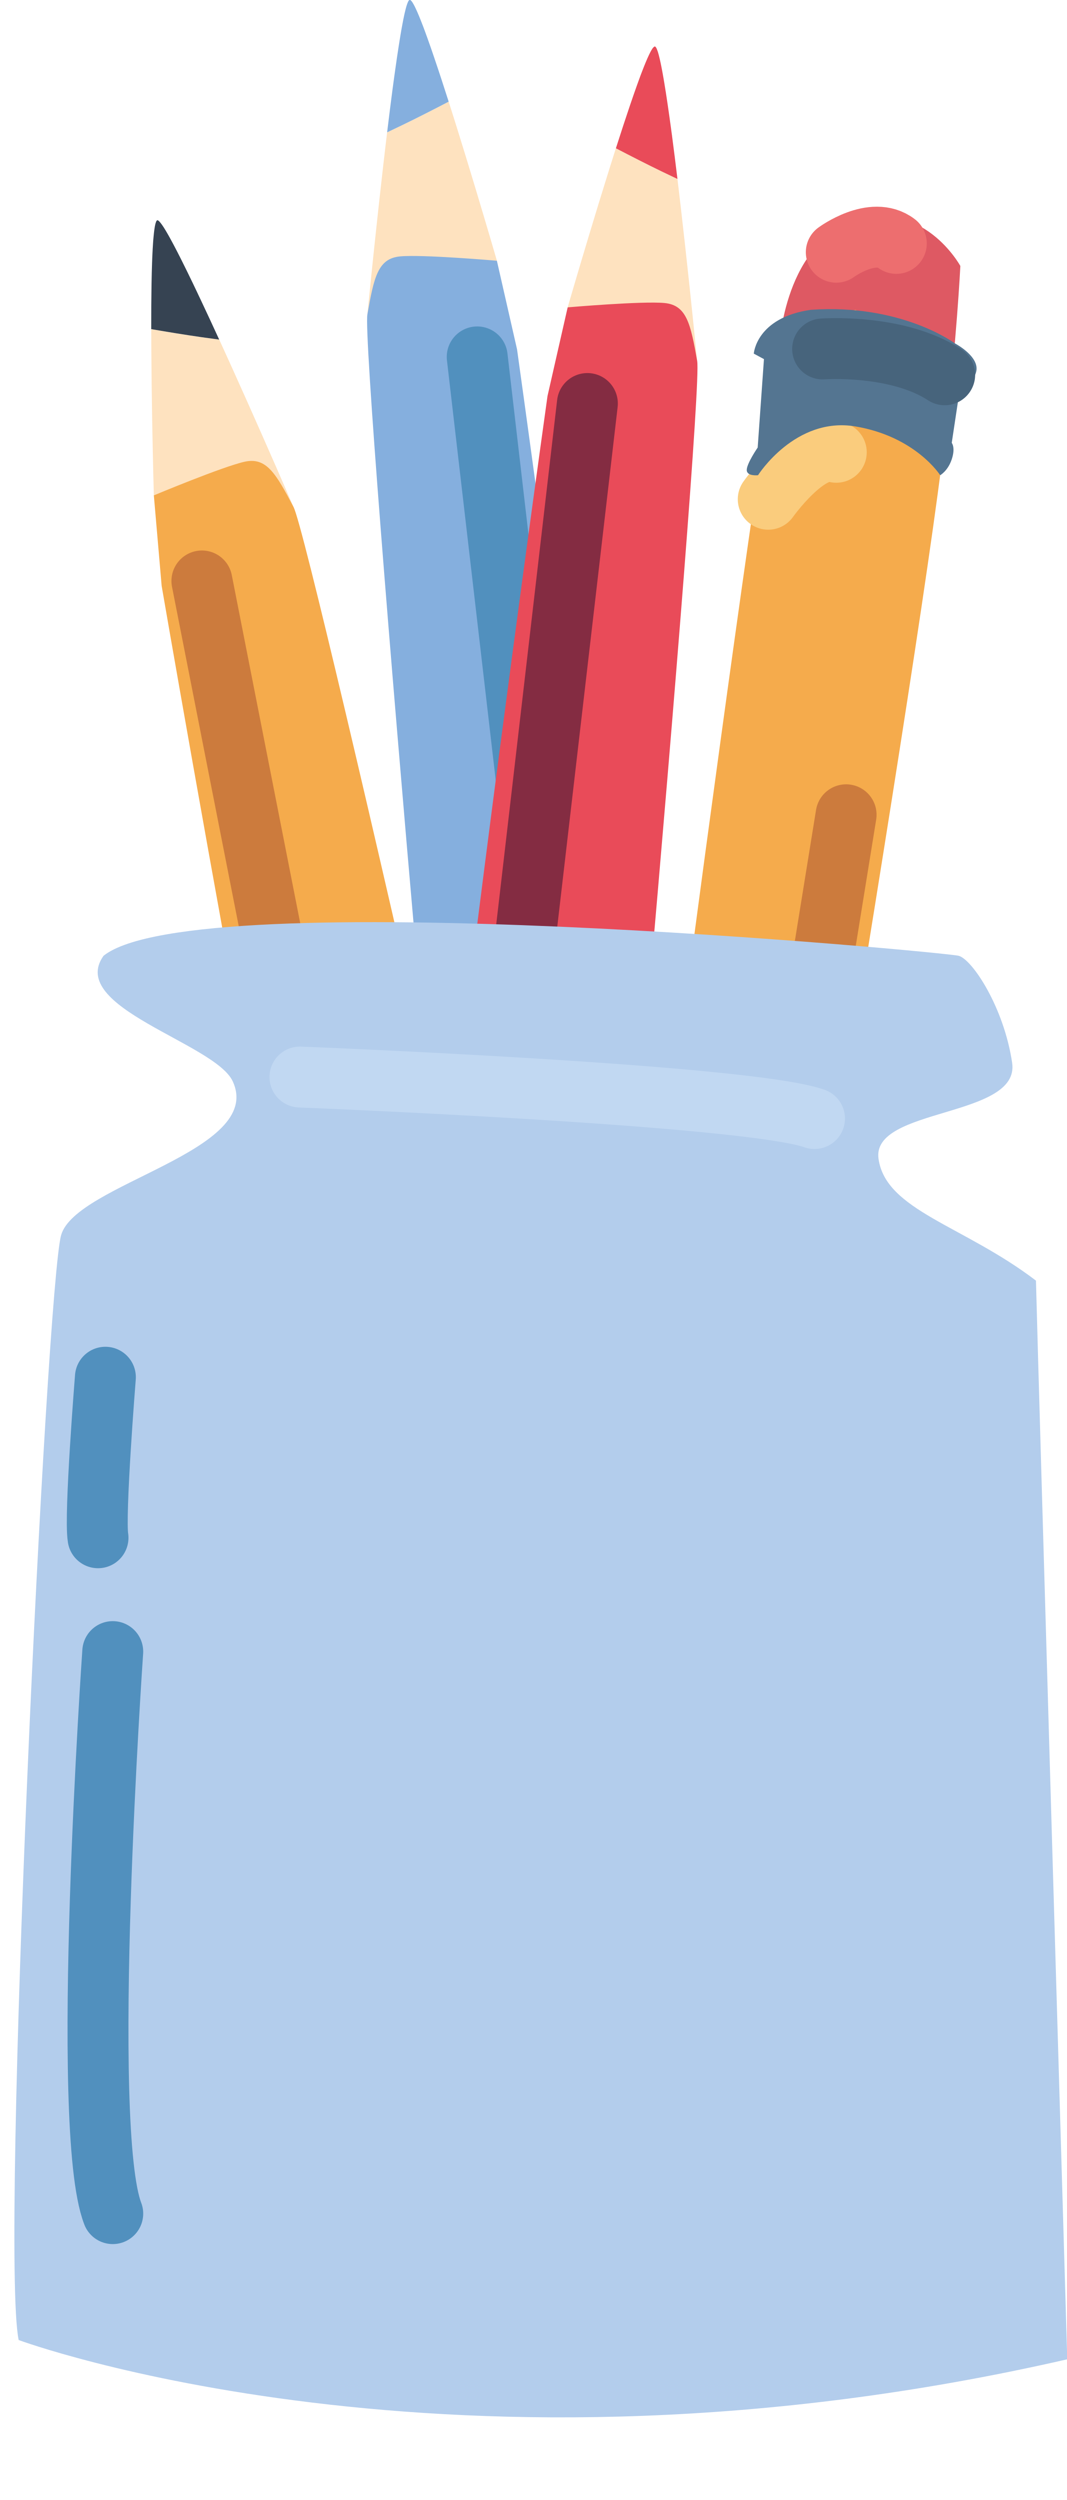 <?xml version="1.0" encoding="UTF-8"?><svg xmlns="http://www.w3.org/2000/svg" xmlns:xlink="http://www.w3.org/1999/xlink" height="205.2" preserveAspectRatio="xMidYMid meet" version="1.0" viewBox="168.2 113.4 87.6 205.2" width="87.6" zoomAndPan="magnify"><g id="change1_3"><path d="M201.271,123.647c1.266-0.613,2.518-1.255,3.765-1.903c-0.399-1.252-0.794-2.46-1.165-3.549 c2.146,6.313,5.124,16.605,5.124,16.605c-1.083,6.961-10.633,4.412-10.633,4.412s1.067-10.937,2.077-18.576 c-0.151,1.15-0.305,2.375-0.456,3.627C200.413,124.059,200.844,123.855,201.271,123.647z" fill="#FEE2BF"/></g><g id="change2_1"><path d="M202.004,113.516c0.008,0.009,0.017,0.021,0.025,0.032c0.014,0.02,0.026,0.04,0.041,0.063 c0.01,0.013,0.017,0.025,0.024,0.04c0.017,0.026,0.033,0.057,0.052,0.088c0.007,0.012,0.013,0.023,0.021,0.036 c0.025,0.046,0.052,0.095,0.078,0.148c0.005,0.011,0.011,0.023,0.016,0.034c0.021,0.043,0.044,0.089,0.066,0.137 c0.011,0.023,0.022,0.047,0.033,0.071c0.018,0.039,0.037,0.079,0.056,0.121c0.014,0.028,0.025,0.059,0.039,0.087 c0.018,0.042,0.035,0.083,0.054,0.126c0.014,0.033,0.028,0.065,0.042,0.1c0.02,0.043,0.037,0.088,0.057,0.134 c0.014,0.035,0.028,0.071,0.044,0.108c0.02,0.049,0.041,0.101,0.062,0.152c0.014,0.036,0.028,0.071,0.042,0.107 c0.032,0.084,0.066,0.17,0.101,0.26c0.02,0.049,0.04,0.102,0.061,0.153c0.017,0.044,0.032,0.087,0.05,0.133 c0.021,0.059,0.044,0.118,0.067,0.179c0.015,0.041,0.03,0.082,0.046,0.124c0.022,0.063,0.046,0.126,0.07,0.191 c0.014,0.039,0.028,0.079,0.043,0.119c0.026,0.072,0.053,0.143,0.079,0.217c0.011,0.029,0.021,0.058,0.031,0.087 c0.181,0.502,0.371,1.049,0.567,1.63c0,0,0,0.002,0,0.002c0.371,1.089,0.766,2.297,1.165,3.549 c-1.247,0.648-2.499,1.29-3.765,1.903c-0.427,0.208-0.857,0.411-1.288,0.616c0.151-1.251,0.305-2.477,0.456-3.627 c0.001-0.001,0.001-0.001,0.001-0.001c0.021-0.153,0.04-0.305,0.061-0.454c0.003-0.021,0.006-0.044,0.009-0.064 c0.02-0.146,0.039-0.291,0.059-0.433c0.002-0.012,0.004-0.024,0.006-0.038c0.019-0.146,0.04-0.29,0.06-0.434 c0.001-0.014,0.003-0.028,0.006-0.042c0.101-0.725,0.201-1.406,0.299-2.029c0.006-0.034,0.011-0.069,0.017-0.103 c0.014-0.09,0.028-0.177,0.041-0.264c0.008-0.05,0.017-0.099,0.025-0.147c0.011-0.079,0.023-0.154,0.037-0.23 c0.008-0.052,0.017-0.104,0.026-0.155c0.012-0.072,0.023-0.143,0.036-0.212c0.009-0.053,0.018-0.106,0.027-0.158 c0.012-0.065,0.022-0.13,0.034-0.192c0.01-0.054,0.019-0.106,0.03-0.158c0.01-0.057,0.02-0.115,0.031-0.171 c0.009-0.054,0.02-0.106,0.031-0.159c0.009-0.051,0.02-0.105,0.029-0.154c0.011-0.054,0.021-0.104,0.032-0.156 c0.009-0.043,0.017-0.089,0.027-0.131c0.018-0.089,0.037-0.174,0.056-0.255c0.007-0.032,0.014-0.059,0.021-0.089 c0.013-0.05,0.025-0.103,0.036-0.15c0.008-0.031,0.016-0.059,0.022-0.088c0.012-0.043,0.022-0.085,0.033-0.124 c0.008-0.028,0.016-0.054,0.022-0.08c0.011-0.037,0.021-0.071,0.03-0.104c0.008-0.024,0.017-0.048,0.024-0.07 c0.009-0.03,0.02-0.059,0.03-0.085c0.006-0.021,0.014-0.04,0.021-0.058c0.009-0.025,0.019-0.047,0.028-0.069 c0.007-0.016,0.014-0.03,0.021-0.044c0.01-0.021,0.019-0.036,0.029-0.052c0.006-0.01,0.012-0.021,0.018-0.03 c0.012-0.015,0.021-0.023,0.032-0.034c0.004-0.004,0.009-0.012,0.015-0.015c0.015-0.011,0.029-0.017,0.044-0.016 c0.014,0,0.029,0.006,0.046,0.016c0.004,0.004,0.01,0.009,0.017,0.013c0.011,0.009,0.022,0.018,0.035,0.029 c0.007,0.008,0.015,0.017,0.021,0.024C201.979,113.484,201.991,113.498,202.004,113.516z" fill="#85AFDE"/></g><g id="change2_2"><path d="M210.65,142.077c0,0,13.159,93.871,10.855,98.494c-2.3,4.62-3.449,4.991-3.449,4.991l-4.466,1.601 c0,0-5.343-3.478-6.105-3.692c-0.762-0.215-9.664-101.194-9.124-104.258c0.54-3.063,0.864-4.59,2.674-4.767 s7.959,0.355,7.959,0.355L210.65,142.077z" fill="#85AFDE"/></g><path d="M214.701 205.725L207.378 142.694" fill="none" stroke="#5190BE" stroke-linecap="round" stroke-linejoin="round" stroke-miterlimit="10" stroke-width="5"/><path d="M207.157,231.313c0,0,3.065,4.768,5.411,4.1" fill="none" stroke="#FACC7D" stroke-linecap="round" stroke-linejoin="round" stroke-miterlimit="10" stroke-width="5"/><g><g id="change3_1"><path d="M232.14,142.246c0,0,0.257-8.557,6.04-10.613c5.781-2.057,8.865,3.598,8.865,3.598 s-0.328,6.529-1.214,13.486C244.947,155.673,230.984,150.545,232.14,142.246z" fill="#DE5963"/></g><g id="change1_1"><path d="M220.585,261.671c1.237,0.67,2.459,1.366,3.678,2.07c-0.455,1.233-0.904,2.422-1.323,3.493 c2.425-6.21,5.86-16.36,5.86-16.36c-0.771-7.002-10.426-4.881-10.426-4.881s0.578,10.974,1.246,18.649 c-0.1-1.156-0.199-2.386-0.294-3.643C219.747,261.222,220.168,261.445,220.585,261.671z" fill="#FEE2BF"/></g><g id="change4_1"><path d="M220.866,271.827c0.009-0.01,0.017-0.021,0.026-0.032c0.014-0.019,0.028-0.039,0.044-0.061 c0.01-0.012,0.018-0.024,0.026-0.038c0.018-0.026,0.036-0.056,0.056-0.086c0.006-0.012,0.015-0.023,0.022-0.035 c0.027-0.045,0.055-0.092,0.084-0.145c0.005-0.01,0.011-0.022,0.017-0.033c0.024-0.042,0.05-0.087,0.074-0.134 c0.012-0.023,0.023-0.046,0.035-0.07c0.021-0.039,0.04-0.078,0.061-0.119c0.015-0.027,0.029-0.056,0.043-0.085 c0.02-0.04,0.04-0.081,0.059-0.124c0.017-0.033,0.032-0.064,0.048-0.098c0.021-0.042,0.041-0.086,0.062-0.13 c0.017-0.035,0.032-0.069,0.05-0.106c0.022-0.048,0.045-0.098,0.067-0.149c0.016-0.035,0.032-0.069,0.048-0.105 c0.035-0.083,0.074-0.167,0.111-0.254c0.021-0.049,0.045-0.1,0.068-0.152c0.018-0.042,0.036-0.084,0.055-0.13 c0.024-0.057,0.05-0.116,0.074-0.176c0.019-0.04,0.035-0.08,0.052-0.121c0.026-0.062,0.053-0.125,0.079-0.189 c0.017-0.038,0.032-0.078,0.05-0.116c0.029-0.07,0.058-0.141,0.087-0.213c0.013-0.029,0.024-0.057,0.036-0.085 c0.202-0.494,0.417-1.032,0.639-1.604c0.001,0,0.001-0.002,0.001-0.003c0.419-1.07,0.868-2.26,1.323-3.493 c-1.219-0.704-2.44-1.4-3.678-2.07c-0.417-0.226-0.838-0.449-1.259-0.672c0.095,1.256,0.194,2.487,0.294,3.643 c0,0.001,0.001,0.001,0.001,0.002c0.014,0.154,0.026,0.305,0.04,0.456c0.002,0.022,0.003,0.044,0.005,0.065 c0.015,0.146,0.027,0.291,0.04,0.435c0.002,0.013,0.002,0.025,0.004,0.039c0.014,0.146,0.026,0.292,0.041,0.435 c0.001,0.015,0.002,0.029,0.004,0.042c0.068,0.729,0.138,1.415,0.207,2.042c0.005,0.034,0.009,0.07,0.012,0.103 c0.011,0.09,0.021,0.177,0.029,0.265c0.007,0.05,0.013,0.099,0.02,0.148c0.008,0.08,0.018,0.156,0.026,0.232 c0.007,0.053,0.014,0.106,0.021,0.156c0.008,0.073,0.018,0.144,0.026,0.214c0.006,0.053,0.013,0.107,0.021,0.158 c0.009,0.066,0.017,0.131,0.025,0.194c0.007,0.054,0.015,0.106,0.022,0.16c0.007,0.057,0.015,0.116,0.023,0.172 c0.008,0.054,0.016,0.106,0.023,0.16c0.008,0.051,0.017,0.105,0.023,0.155c0.008,0.054,0.017,0.104,0.025,0.157 c0.007,0.043,0.014,0.089,0.021,0.132c0.016,0.089,0.03,0.176,0.045,0.258c0.006,0.032,0.012,0.059,0.018,0.09 c0.009,0.051,0.02,0.104,0.029,0.151c0.006,0.031,0.012,0.059,0.018,0.089c0.009,0.042,0.02,0.086,0.028,0.125 c0.006,0.029,0.013,0.055,0.019,0.082c0.009,0.037,0.019,0.072,0.026,0.105c0.007,0.025,0.014,0.049,0.021,0.072 c0.008,0.031,0.017,0.06,0.025,0.086c0.006,0.021,0.013,0.041,0.02,0.059c0.009,0.026,0.017,0.048,0.025,0.07 c0.006,0.016,0.013,0.03,0.02,0.045c0.008,0.02,0.018,0.037,0.026,0.052c0.006,0.011,0.012,0.023,0.018,0.031 c0.01,0.015,0.02,0.025,0.029,0.036c0.005,0.004,0.009,0.012,0.014,0.016c0.015,0.012,0.029,0.018,0.045,0.018 c0.014,0,0.028-0.005,0.046-0.014c0.005-0.004,0.011-0.009,0.017-0.012c0.012-0.008,0.023-0.017,0.037-0.028 c0.007-0.007,0.016-0.016,0.022-0.023C220.841,271.856,220.853,271.843,220.866,271.827z" fill="#364352"/></g><g id="change5_1"><path d="M230.778,243.678c0,0,15.752-92.771,15.239-97.911c-0.515-5.14-3.224-5.14-3.224-5.14l-4.391-1.798 c0,0-5.492,3.236-6.264,3.417c-0.771,0.18-14.168,100.662-13.766,103.747c0.401,3.083,0.659,4.625,2.459,4.881 c1.799,0.258,7.967,0,7.967,0L230.778,243.678z" fill="#F5AB4C"/></g><path d="M237.665 180.275L227.535 242.917" fill="none" stroke="#CC7B3D" stroke-linecap="round" stroke-linejoin="round" stroke-miterlimit="10" stroke-width="5"/><path d="M231.271,154.376c0,0,3.274-4.626,5.588-3.854" fill="none" stroke="#FACC7D" stroke-linecap="round" stroke-linejoin="round" stroke-miterlimit="10" stroke-width="5"/><path d="M236.858,134.101c0,0,2.992-2.205,4.93-0.724" fill="none" stroke="#ED6E6F" stroke-linecap="round" stroke-linejoin="round" stroke-miterlimit="10" stroke-width="5"/><g id="change6_1"><path d="M230.433,152.405c0,0,3.057-4.839,8.002-4.004c4.948,0.835,6.953,4.004,6.953,4.004 s0.629-0.342,0.95-1.306c0.322-0.964,0-1.35,0-1.35l0.707-4.689c0,0,0.899,0.192,1.285-1.093 c0.385-1.285-1.742-2.388-1.742-2.388s-4.361-3.265-11.814-2.751c-4.496,0.642-4.689,3.597-4.689,3.597l0.835,0.45l-0.515,7.26 c0,0-0.898,1.303-0.898,1.84C229.506,152.513,230.433,152.405,230.433,152.405z" fill="#547591"/></g><path d="M235.737,142.041c0,0,6.104-0.45,10.022,2.121" fill="none" stroke="#47647C" stroke-linecap="round" stroke-linejoin="round" stroke-miterlimit="10" stroke-width="5"/></g><g><g id="change1_4"><path d="M184.785,141.082c-1.393-0.199-2.78-0.428-4.166-0.665c-0.002-1.314,0.007-2.586,0.026-3.735 c-0.117,6.667,0.185,17.377,0.185,17.377c3.153,6.3,11.472,0.959,11.472,0.959s-4.352-10.09-7.643-17.058 c0.496,1.05,1.016,2.17,1.541,3.315C185.727,141.212,185.255,141.148,184.785,141.082z" fill="#FEE2BF"/></g><g id="change4_2"><path d="M180.997,131.655c-0.005,0.012-0.009,0.024-0.015,0.039c-0.006,0.022-0.013,0.046-0.02,0.072 c-0.005,0.015-0.008,0.029-0.012,0.045c-0.008,0.031-0.015,0.064-0.021,0.1c-0.002,0.014-0.006,0.027-0.01,0.041 c-0.01,0.052-0.02,0.106-0.027,0.165c-0.002,0.012-0.004,0.025-0.005,0.037c-0.009,0.047-0.016,0.099-0.023,0.151 c-0.002,0.025-0.005,0.051-0.009,0.078c-0.005,0.043-0.01,0.087-0.016,0.132c-0.004,0.031-0.007,0.063-0.01,0.095 c-0.005,0.045-0.009,0.09-0.013,0.136c-0.004,0.036-0.008,0.071-0.011,0.108c-0.005,0.047-0.008,0.096-0.013,0.145 c-0.003,0.038-0.006,0.076-0.01,0.116c-0.004,0.053-0.008,0.108-0.012,0.163c-0.002,0.039-0.005,0.076-0.008,0.115 c-0.006,0.09-0.012,0.183-0.017,0.277c-0.004,0.053-0.007,0.109-0.011,0.165c-0.002,0.047-0.004,0.092-0.006,0.142 c-0.003,0.062-0.007,0.126-0.01,0.19c-0.003,0.043-0.005,0.087-0.006,0.132c-0.004,0.067-0.007,0.135-0.009,0.204 c-0.003,0.042-0.004,0.084-0.006,0.126c-0.003,0.077-0.005,0.152-0.008,0.231c-0.002,0.031-0.002,0.062-0.004,0.092 c-0.019,0.533-0.033,1.112-0.044,1.726c0,0,0,0.002,0,0.002c-0.02,1.149-0.028,2.421-0.026,3.735 c1.386,0.237,2.773,0.466,4.166,0.665c0.47,0.066,0.941,0.13,1.415,0.193c-0.525-1.146-1.045-2.266-1.541-3.315 c0,0-0.001,0-0.001-0.001c-0.066-0.139-0.131-0.277-0.196-0.413c-0.009-0.021-0.018-0.04-0.027-0.059 c-0.064-0.133-0.126-0.265-0.188-0.395c-0.006-0.011-0.011-0.022-0.017-0.035c-0.063-0.132-0.126-0.264-0.188-0.395 c-0.006-0.013-0.012-0.026-0.019-0.039c-0.318-0.66-0.621-1.278-0.904-1.842c-0.016-0.03-0.032-0.063-0.046-0.092 c-0.041-0.082-0.081-0.16-0.12-0.238c-0.023-0.044-0.045-0.088-0.069-0.133c-0.034-0.071-0.07-0.139-0.105-0.208 c-0.024-0.047-0.048-0.095-0.073-0.14c-0.032-0.064-0.065-0.129-0.099-0.191c-0.025-0.048-0.05-0.095-0.074-0.142 c-0.031-0.059-0.061-0.117-0.091-0.172c-0.026-0.049-0.051-0.095-0.076-0.142c-0.027-0.051-0.055-0.104-0.083-0.153 c-0.025-0.048-0.051-0.095-0.077-0.142c-0.025-0.046-0.051-0.093-0.075-0.138c-0.027-0.048-0.053-0.092-0.078-0.139 c-0.022-0.038-0.044-0.079-0.066-0.116c-0.044-0.079-0.089-0.154-0.131-0.226c-0.017-0.028-0.03-0.051-0.047-0.079 c-0.026-0.045-0.055-0.09-0.081-0.132c-0.016-0.027-0.032-0.051-0.047-0.077c-0.024-0.037-0.048-0.074-0.069-0.107 c-0.017-0.024-0.032-0.047-0.047-0.069c-0.021-0.032-0.042-0.062-0.061-0.09c-0.016-0.021-0.03-0.041-0.045-0.061 c-0.018-0.025-0.036-0.049-0.054-0.071c-0.013-0.018-0.026-0.034-0.038-0.049c-0.017-0.021-0.032-0.039-0.049-0.057 c-0.012-0.013-0.022-0.025-0.033-0.036c-0.016-0.016-0.029-0.029-0.043-0.041c-0.01-0.008-0.02-0.017-0.027-0.023 c-0.015-0.011-0.027-0.016-0.04-0.023c-0.006-0.003-0.013-0.008-0.019-0.01c-0.018-0.006-0.034-0.007-0.048-0.001 c-0.013,0.005-0.025,0.015-0.039,0.03c-0.003,0.004-0.006,0.011-0.011,0.016c-0.008,0.012-0.017,0.024-0.024,0.04 c-0.005,0.009-0.009,0.02-0.014,0.029C181.011,131.618,181.004,131.635,180.997,131.655z" fill="#364352"/></g><g id="change5_2"><path d="M181.472,161.494c0,0,16.092,93.412,19.694,97.113c3.6,3.698,4.808,3.701,4.808,3.701l4.741,0.164 c0,0,4.028-4.942,4.688-5.378c0.66-0.438-21.652-99.322-23.101-102.075c-1.448-2.752-2.224-4.108-4.001-3.725 c-1.776,0.383-7.471,2.766-7.471,2.766L181.472,161.494z" fill="#F5AB4C"/></g><path d="M197.021 223.346L184.776 161.083" fill="none" stroke="#CC7B3D" stroke-linecap="round" stroke-linejoin="round" stroke-miterlimit="10" stroke-width="5"/><path d="M212.009,245.414c0,0-1.467,5.475-3.903,5.555" fill="none" stroke="#FACC7D" stroke-linecap="round" stroke-linejoin="round" stroke-miterlimit="10" stroke-width="5"/></g><g><g id="change1_2"><path d="M222.53,127.474c-1.266-0.614-2.518-1.255-3.766-1.904c0.4-1.252,0.796-2.46,1.165-3.549 c-2.145,6.314-5.124,16.605-5.124,16.605c1.084,6.961,10.634,4.412,10.634,4.412s-1.067-10.937-2.077-18.576 c0.152,1.151,0.305,2.376,0.457,3.627C223.388,127.885,222.958,127.681,222.53,127.474z" fill="#FEE2BF"/></g><g id="change7_1"><path d="M221.797,117.341c-0.008,0.01-0.016,0.021-0.024,0.033c-0.015,0.02-0.027,0.04-0.042,0.063 c-0.01,0.013-0.017,0.025-0.024,0.04c-0.017,0.027-0.033,0.057-0.052,0.088c-0.006,0.012-0.014,0.023-0.021,0.036 c-0.026,0.046-0.052,0.095-0.077,0.148c-0.006,0.011-0.011,0.022-0.016,0.034c-0.022,0.042-0.045,0.089-0.067,0.136 c-0.011,0.023-0.022,0.047-0.032,0.071c-0.019,0.04-0.037,0.08-0.056,0.122c-0.014,0.027-0.026,0.058-0.04,0.087 c-0.017,0.041-0.035,0.083-0.053,0.126c-0.015,0.033-0.028,0.065-0.043,0.1c-0.019,0.043-0.037,0.089-0.057,0.134 c-0.015,0.035-0.028,0.071-0.043,0.108c-0.021,0.049-0.041,0.101-0.063,0.152c-0.014,0.036-0.028,0.07-0.042,0.107 c-0.032,0.084-0.067,0.17-0.101,0.259c-0.02,0.05-0.04,0.103-0.06,0.154c-0.018,0.044-0.033,0.086-0.051,0.133 c-0.021,0.058-0.044,0.118-0.067,0.178c-0.015,0.041-0.029,0.082-0.045,0.124c-0.023,0.063-0.047,0.127-0.07,0.192 c-0.015,0.039-0.029,0.079-0.044,0.119c-0.027,0.072-0.053,0.144-0.078,0.218c-0.012,0.028-0.021,0.058-0.032,0.087 c-0.18,0.502-0.37,1.049-0.567,1.63c0,0-0.001,0.002-0.001,0.002c-0.369,1.089-0.765,2.297-1.165,3.549 c1.248,0.649,2.5,1.29,3.766,1.904c0.428,0.207,0.857,0.411,1.289,0.615c-0.152-1.251-0.305-2.476-0.457-3.627 c0,0-0.001,0-0.001-0.001c-0.021-0.153-0.04-0.304-0.061-0.453c-0.003-0.022-0.005-0.044-0.008-0.064 c-0.021-0.146-0.039-0.29-0.06-0.433c-0.002-0.013-0.004-0.025-0.006-0.039c-0.019-0.146-0.039-0.29-0.059-0.433 c-0.002-0.014-0.004-0.028-0.006-0.042c-0.102-0.726-0.202-1.407-0.299-2.03c-0.006-0.034-0.012-0.07-0.018-0.103 c-0.014-0.09-0.028-0.177-0.041-0.263c-0.008-0.05-0.017-0.099-0.025-0.148c-0.012-0.078-0.024-0.154-0.036-0.229 c-0.009-0.052-0.019-0.105-0.027-0.155c-0.012-0.072-0.023-0.144-0.035-0.213c-0.01-0.054-0.019-0.106-0.028-0.158 c-0.012-0.065-0.022-0.13-0.034-0.193c-0.01-0.054-0.019-0.105-0.029-0.158c-0.011-0.057-0.021-0.116-0.031-0.171 c-0.01-0.054-0.021-0.107-0.031-0.159c-0.01-0.052-0.02-0.104-0.03-0.154c-0.011-0.054-0.021-0.104-0.031-0.155 c-0.01-0.043-0.018-0.089-0.027-0.131c-0.019-0.089-0.038-0.175-0.056-0.255c-0.008-0.032-0.015-0.058-0.021-0.089 c-0.012-0.051-0.025-0.103-0.036-0.15c-0.008-0.031-0.016-0.059-0.022-0.088c-0.012-0.042-0.022-0.084-0.032-0.123 c-0.009-0.028-0.017-0.054-0.023-0.081c-0.011-0.037-0.021-0.072-0.03-0.104c-0.009-0.025-0.016-0.048-0.023-0.071 c-0.01-0.029-0.021-0.058-0.031-0.085c-0.005-0.021-0.014-0.039-0.021-0.058c-0.009-0.024-0.018-0.047-0.028-0.069 c-0.008-0.016-0.014-0.03-0.021-0.044c-0.009-0.02-0.019-0.036-0.028-0.051c-0.007-0.011-0.013-0.022-0.019-0.03 c-0.012-0.015-0.021-0.024-0.031-0.034c-0.005-0.005-0.01-0.012-0.015-0.015c-0.015-0.011-0.03-0.017-0.045-0.016 c-0.014,0.001-0.029,0.007-0.046,0.016c-0.004,0.003-0.011,0.008-0.017,0.012c-0.011,0.009-0.022,0.018-0.034,0.03 c-0.008,0.007-0.015,0.016-0.021,0.024C221.822,117.31,221.811,117.323,221.797,117.341z" fill="#E94B59"/></g><g id="change7_2"><path d="M213.15,145.903c0,0-13.158,93.87-10.855,98.494c2.301,4.62,3.45,4.99,3.45,4.99l4.466,1.602 c0,0,5.342-3.478,6.104-3.693c0.762-0.215,9.664-101.194,9.124-104.257c-0.54-3.063-0.865-4.591-2.675-4.767 c-1.808-0.177-7.959,0.355-7.959,0.355L213.15,145.903z" fill="#E94B59"/></g><path d="M209.1 209.551L216.424 146.52" fill="none" stroke="#842C42" stroke-linecap="round" stroke-linejoin="round" stroke-miterlimit="10" stroke-width="5"/><path d="M216.644,235.138c0,0-3.066,4.768-5.41,4.101" fill="none" stroke="#FACC7D" stroke-linecap="round" stroke-linejoin="round" stroke-miterlimit="10" stroke-width="5"/></g><g><g id="change8_1"><path d="M255.82,307.046c0,0-2.366-80.354-2.568-88.535c-5.957-4.544-12.32-5.756-12.926-9.998 c-0.606-4.242,11.641-3.333,10.971-7.877c-0.67-4.545-3.265-8.483-4.391-8.787c-1.127-0.303-62.631-6.059-70.205,0 c-3.029,4.242,9.154,7.166,10.604,10.301c2.662,5.757-12.873,8.383-14.086,12.624c-1.211,4.242-5.002,83.419-3.486,90.691 C169.732,305.466,205.267,318.625,255.82,307.046z" fill="#B3CDEC"/></g><path d="M177.457,248.96c0,0-2.726,39.084,0,46.129" fill="none" stroke="#5190BE" stroke-linecap="round" stroke-linejoin="round" stroke-miterlimit="10" stroke-width="5"/><path d="M176.853,226.44c0,0-0.91,11.331-0.606,13.176" fill="none" stroke="#5190BE" stroke-linecap="round" stroke-linejoin="round" stroke-miterlimit="10" stroke-width="5"/><path d="M192.825,201.801c0,0,36.688,1.437,42.245,3.406" fill="none" stroke="#C1D8F2" stroke-linecap="round" stroke-linejoin="round" stroke-miterlimit="10" stroke-width="5"/></g></svg>